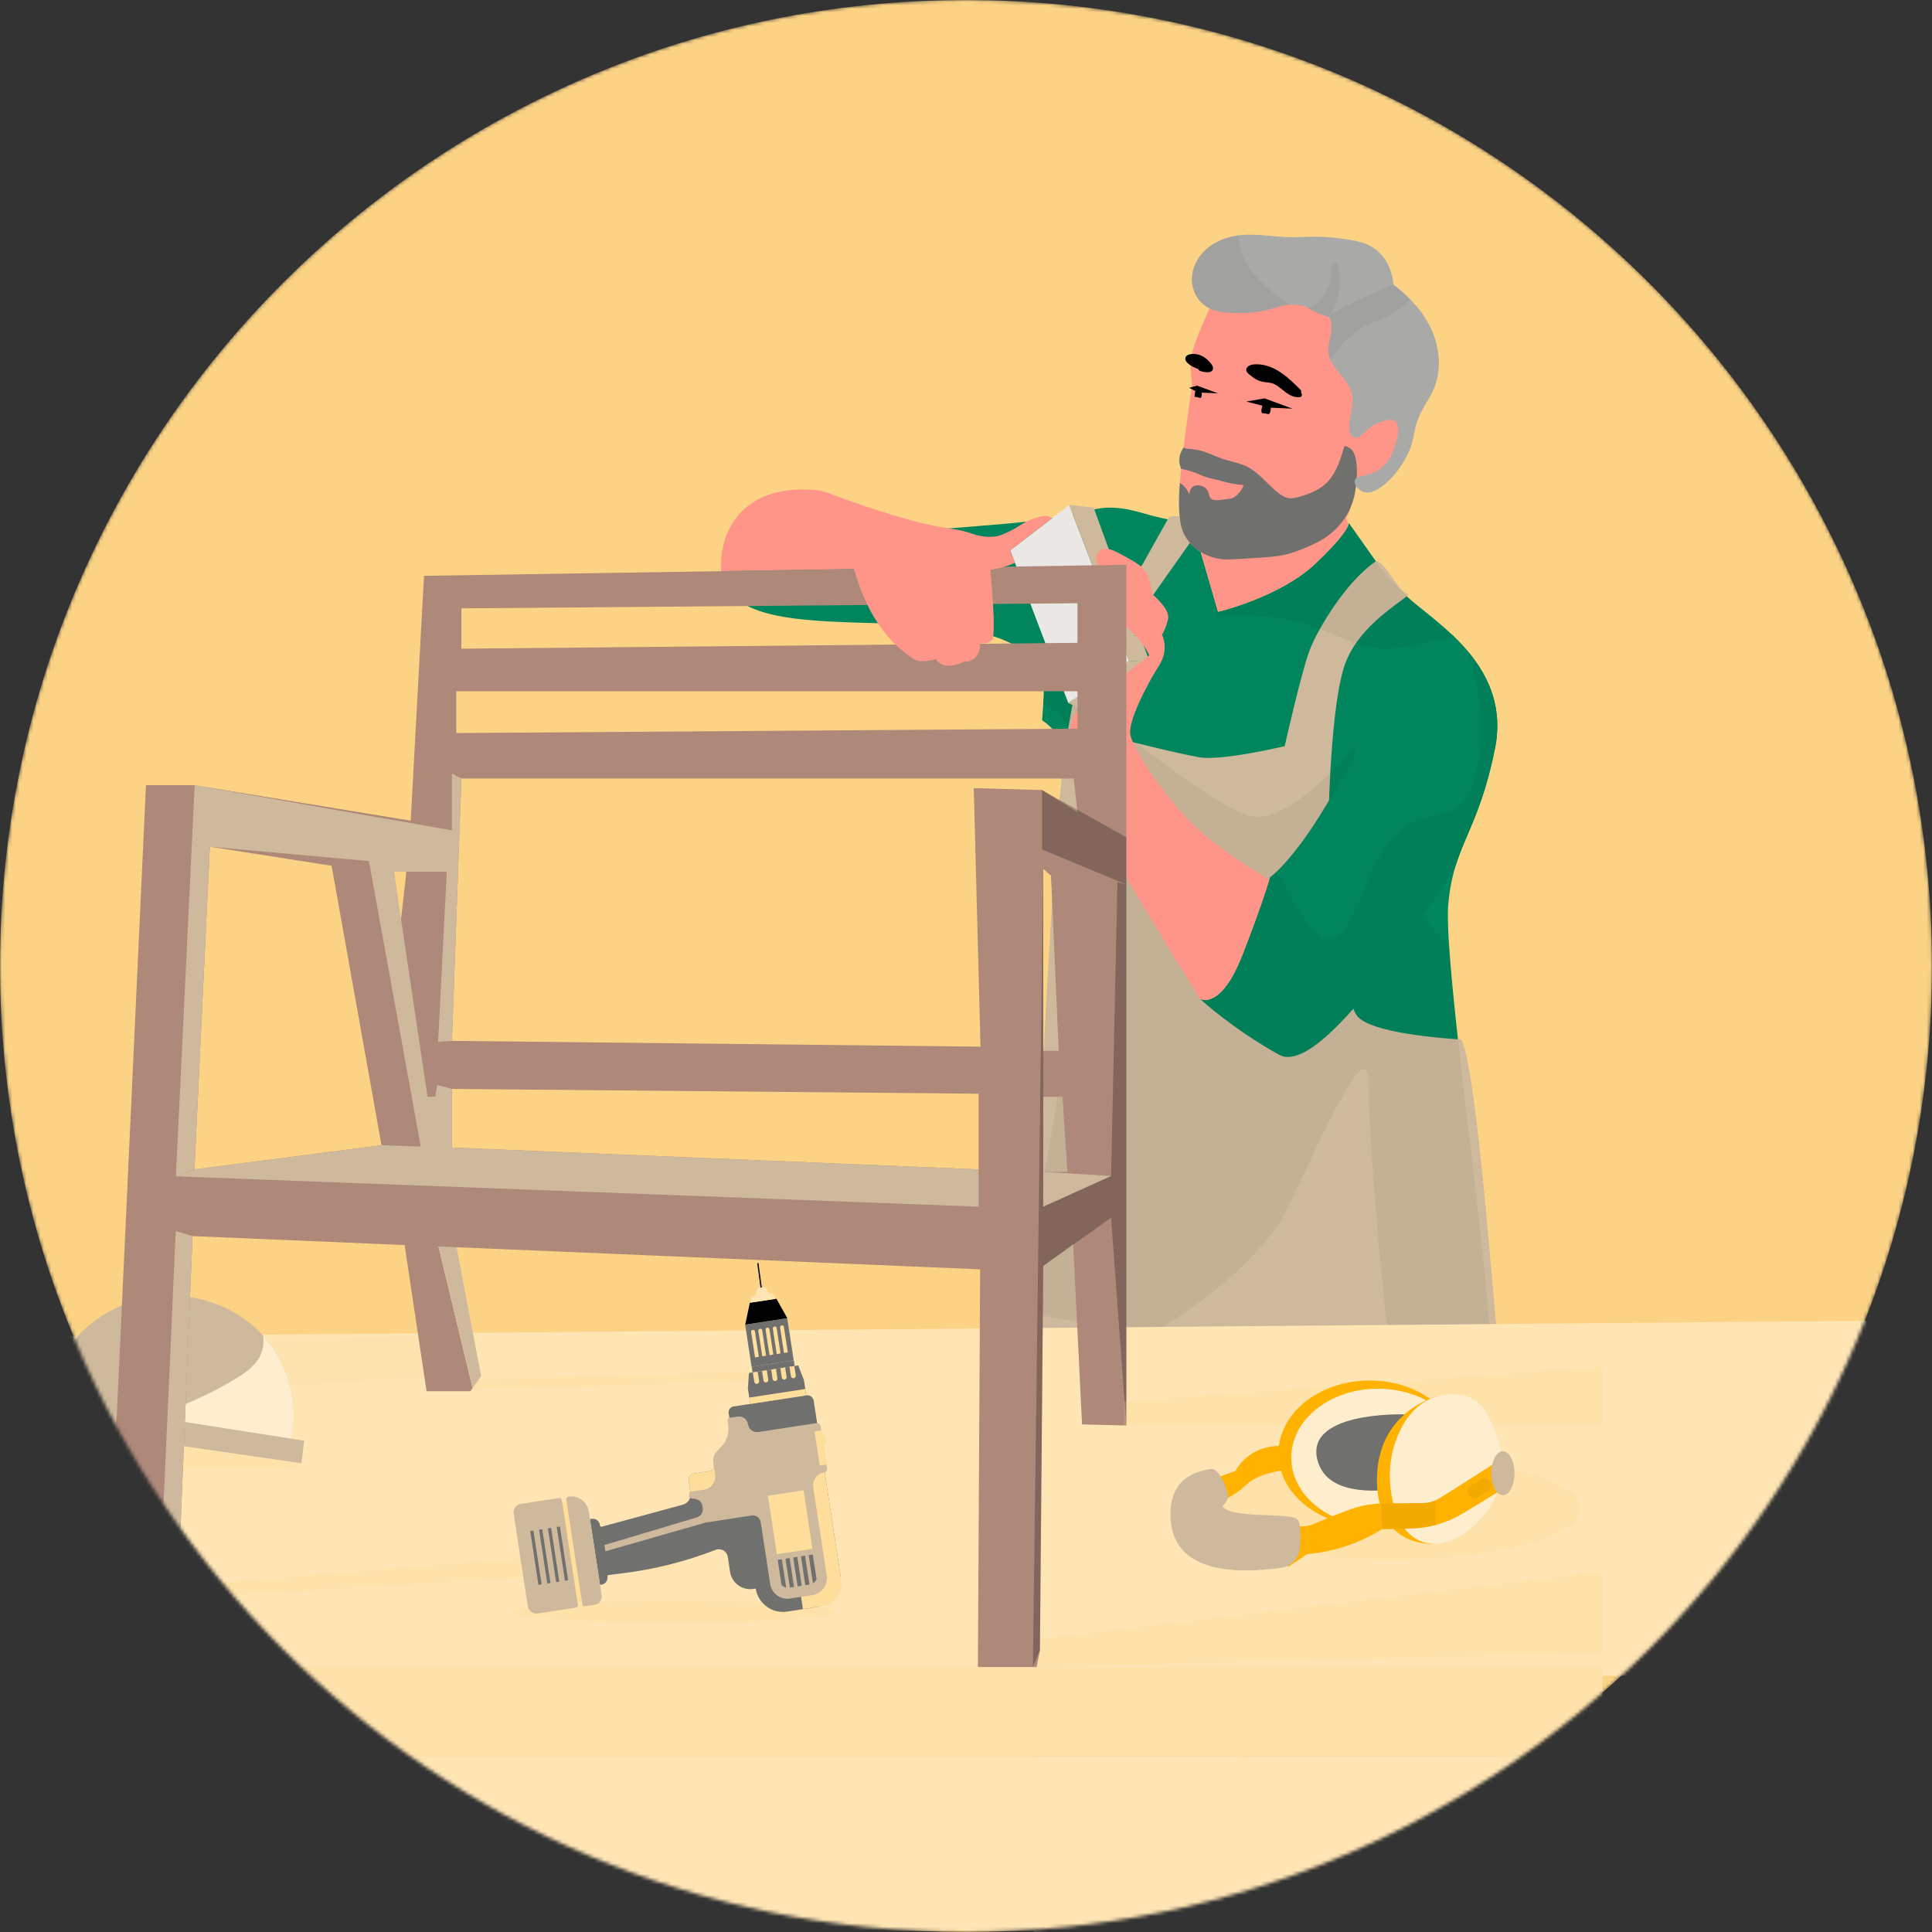 <svg width="548" height="548" viewBox="0 0 548 548" fill="none" xmlns="http://www.w3.org/2000/svg">
<rect x="0" y="0" width="548" height="548" fill="#333333" stroke="none"/>
<mask id="mask0_4612_4779" style="mask-type:luminance" maskUnits="userSpaceOnUse" x="0" y="0" width="548" height="548">
<path d="M274 548C425.326 548 548 425.326 548 274C548 122.674 425.326 0 274 0C122.674 0 0 122.674 0 274C0 425.326 122.674 548 274 548Z" fill="white"/>
</mask>
<g mask="url(#mask0_4612_4779)">
<path d="M274 548C425.327 548 548 425.326 548 274C548 122.674 425.327 0 274 0C122.674 0 0 122.674 0 274C0 425.326 122.674 548 274 548Z" fill="#FCD385"/>
<path d="M424.623 207.872C424.54 209.316 424.347 210.799 424.038 212.343C420.427 230.194 415.708 236.452 412.919 245.449C412.097 248.073 411.436 250.929 411.017 254.386V254.402C410.917 255.135 410.851 255.913 410.779 256.707C410.669 258.013 410.653 259.744 410.708 261.856C410.752 263.62 410.862 265.643 411 267.882C412.83 296.059 421.828 358.688 422.351 376.385C422.396 377.785 422.379 378.898 422.307 379.703C422.197 380.938 420.725 381.881 418.156 382.576C417.489 382.758 416.739 382.923 415.923 383.077C410.994 383.982 403.53 384.274 394.532 384.103C375.435 383.756 349.48 381.341 326.617 378.231C313.237 376.401 300.953 374.334 291.697 372.288C291.862 364.476 291.697 356.631 291.917 348.792C292.336 334.617 293.792 320.46 295.33 306.385C296.885 292.327 298.676 278.279 300.176 264.215C301.439 252.39 301.466 237.868 303.605 227.559C305.342 219.229 303.44 210.65 297.166 205.501C296.664 205.071 296.14 204.68 295.584 204.321C296.014 199.117 296.179 195.103 296.003 192.843C296.003 192.716 295.986 192.606 295.975 192.496V192.479C295.876 192.204 295.655 191.52 295.28 190.732C283.841 166.248 215.065 186.343 205.935 165.884C203.118 159.555 206.558 150.591 211.46 147.063C218.164 142.217 226.659 149.174 244.566 150.365C253.409 150.949 260.636 150.585 275.114 149.406C288.566 148.308 295.28 147.768 304.25 145.866C310.331 144.576 312.007 143.837 315.894 144.008C322.708 144.311 325.972 146.936 336.006 147.967C336.171 147.983 336.309 147.994 336.48 148.011C337.037 148.055 337.577 148.11 338.117 148.149C339.198 148.231 340.129 148.259 340.962 148.286C340.229 149.565 339.71 150.949 339.38 152.465L345.279 172.814L345.488 173.536C345.488 173.536 363.003 169.429 373.109 159.864C377.15 156.049 379.465 153.436 380.772 151.677C381.075 151.275 381.34 150.9 381.549 150.58C381.687 150.37 381.825 150.177 381.924 149.995C382.034 149.814 382.133 149.665 382.189 149.51C382.271 149.356 382.326 149.235 382.371 149.119C382.426 148.992 382.47 148.882 382.481 148.799C382.497 148.744 382.508 148.689 382.525 148.645C382.597 148.408 382.569 148.314 382.569 148.314L391.467 160.906C393.7 163.514 396.241 166.347 398.7 168.817C399.963 170.096 401.793 171.552 403.894 173.233C404.379 173.625 404.88 174.027 405.393 174.44C407.45 176.105 409.693 177.969 411.915 180.075C412.125 180.268 412.334 180.477 412.538 180.687C419.27 187.236 425.433 195.997 424.628 207.877L424.623 207.872Z" fill="#00855D"/>
<path d="M428.401 629.714C427.359 613.076 426.03 532.392 424.371 517.055C422.717 501.723 427.281 402.322 425.688 389.548C424.095 376.774 419.095 303.461 414.475 294.856C410.77 294.618 388.464 293.191 384.836 288.019C380.856 282.352 376.87 250.415 376.716 244.008C376.561 237.608 376.997 203.002 381.154 189.445C384.561 178.326 395.774 171.93 399.529 168.7C395.984 167.156 393.563 160.265 390.493 159.041C381.517 165.05 373.474 179.048 371.423 184.555C369.019 191.022 364.394 211.636 364.394 211.636C364.394 211.636 346.564 215.914 340.125 214.789C333.691 213.67 317.577 209.574 317.577 209.574C317.577 209.574 317.852 194.512 318.977 188.078C320.102 181.644 327.153 168.661 327.153 168.661L340.969 149.079C337.308 149.663 337.225 145.561 331.624 146.587L324.06 160.088C324.06 160.088 311.832 176.479 306.258 191.915C302.057 203.548 299.417 238.848 299.417 238.848C299.417 238.848 294.648 316.726 294.868 325.69C295.089 334.654 294.405 388.881 292.966 408.778C291.858 424.126 293.242 561.247 293.882 577.886C295.629 623.33 297.972 719.374 301.859 721.204C305.746 723.029 315.416 725.355 323.751 725.796C332.093 726.232 346.068 721.408 346.068 721.408C346.068 721.408 348.759 673.929 348.538 664.971C348.318 656.006 349.757 583.581 349.542 574.611C349.321 565.647 349.762 478.507 349.762 478.507C349.762 478.507 361.125 550.414 363.468 567.648C365.811 584.893 375.889 656.613 376.649 661.718C377.41 666.823 379.913 716.733 381.291 720.548C382.664 724.357 407.071 726.965 411.558 726.855C416.04 726.745 426.89 720.713 426.807 717.516C426.73 714.313 429.448 646.336 428.406 629.709L428.401 629.714Z" fill="#CEB99C"/>
<path d="M382.498 148.809C382.178 149.851 380.585 152.778 373.115 159.857C363.009 169.422 345.494 173.529 345.494 173.529L339.385 152.458C339.832 150.43 340.593 148.643 341.773 147.034C350.423 135.191 376.693 139.999 380.513 140.578C380.612 141.895 380.833 143.66 381.39 145.644C381.665 146.642 382.029 147.712 382.498 148.809Z" fill="#FF9588"/>
<g style="mix-blend-mode:multiply" opacity="0.05">
<path d="M422.357 376.378C421.249 378.572 419.843 380.623 418.167 382.569C417.5 382.751 416.75 382.917 415.934 383.071C411.006 383.975 403.541 384.267 394.544 384.096C391.241 361.653 388.104 317.928 388.104 307.156C388.104 292.943 376.35 319.456 365.148 342.688C359.723 353.945 345.091 367.59 326.628 378.219C324.891 377.982 323.171 377.734 321.479 377.497C320.63 377.37 319.786 377.249 318.954 377.122C316.776 376.803 314.637 376.472 312.542 376.136C311.847 376.025 311.153 375.915 310.475 375.805C310.265 375.761 310.072 375.733 309.863 375.706C308.694 375.513 307.558 375.32 306.45 375.121C305.408 374.939 304.383 374.763 303.385 374.581C301.207 374.189 299.112 373.804 297.111 373.401C295.209 373.026 293.406 372.651 291.714 372.276C290.798 372.083 289.911 371.874 289.062 371.681C289.894 366.405 290.837 361.162 291.824 355.914C294.018 344.033 296.444 332.207 298.473 320.283C301.306 303.611 302.514 286.735 303.831 269.899C305.149 252.979 307.233 236.087 307.36 219.112C307.415 211.228 303.418 203.912 296.907 200.219C296.587 200.026 296.267 199.86 295.937 199.689C296.102 196.718 296.146 194.375 296.019 192.831C296.019 192.704 296.003 192.594 295.992 192.484C296.036 192.5 296.074 192.5 296.119 192.511C296.912 192.693 298.048 193.234 299.448 194.066C311.594 201.2 344.198 229.653 355.318 231.583C363.88 233.066 377.028 220.297 385.397 210.903C383.787 214.79 382.734 218.23 382.58 220.816C381.847 232.669 404.026 262.732 411.022 267.87C412.852 296.047 421.85 358.676 422.374 376.373L422.357 376.378Z" fill="black"/>
</g>
<path d="M424.039 212.342C420.428 230.193 415.709 236.451 412.919 245.448C412.919 245.448 376.081 306.522 362.838 299.189C349.596 291.863 340.405 283.35 340.405 283.35C340.405 283.35 346.277 286.669 352.424 270.819C358.571 254.98 360.225 248.833 360.225 248.833C360.225 248.833 360.782 248.458 361.807 247.515C364.012 245.459 368.401 240.795 374.19 231.594C380.711 221.223 399.103 188.702 411.905 180.068C413.569 181.651 415.223 183.371 416.751 185.234C422.346 192.076 426.354 200.875 424.039 212.342Z" fill="#00855D"/>
<g style="mix-blend-mode:multiply" opacity="0.05">
<path d="M416.751 185.234C418.404 191.524 419.706 197.936 420.042 204.43C420.235 208.355 420.042 212.341 419.32 216.228C418.642 219.905 417.528 224.084 415.279 227.149C412.963 230.331 409.198 230.645 405.631 231.483C402.466 232.216 399.594 233.594 397.124 235.717C391.434 240.629 388.728 247.724 385.921 254.467C384.477 257.951 383.06 262.02 380.243 264.655C378.953 265.862 377.26 266.849 375.48 266.154C373.633 265.432 372.15 263.365 370.942 261.893C368.428 258.811 366.526 255.437 364.861 251.843C364.156 250.288 363.196 248.54 361.807 247.509C360.782 248.452 360.225 248.827 360.225 248.827C360.225 248.827 358.571 254.974 352.424 270.813C346.277 286.663 340.405 283.344 340.405 283.344C340.405 283.344 349.596 291.851 362.838 299.183C376.081 306.51 412.919 245.442 412.919 245.442C415.709 236.45 420.428 230.187 424.039 212.336C426.354 200.869 422.346 192.07 416.751 185.228V185.234Z" fill="black"/>
</g>
<path d="M317.421 180.062L309.62 185.906L300.474 192.748L289.508 163.92L286.537 156.108L303.247 143.268L317.421 180.062Z" fill="#EBE7E4"/>
<path d="M323.42 180.372L310.205 143.963L303.319 143.213L303.248 143.269L317.422 180.063L323.42 180.372Z" fill="#CEB99C"/>
<path d="M326.138 187.865L320.25 187.435L303.01 199.414L307.371 201.372L326.248 188.184L326.138 187.865Z" fill="#CEB99C"/>
<path d="M317.423 180.062L300.475 192.748L303.011 199.413L320.251 187.434L317.423 180.062Z" fill="#EBE7E4"/>
<path d="M320.25 187.434L326.138 187.864L323.42 180.371L317.422 180.062L320.25 187.434Z" fill="#CEB99C"/>
<path d="M309.622 166.71V185.907L300.475 192.749L289.51 163.921C289.565 162.576 289.609 161.782 289.609 161.782L300.475 162.311L309.622 166.71Z" fill="#EBE7E4"/>
<path d="M360.021 249.55C359.409 251.59 357.385 258.057 352.429 270.814C347.71 282.96 343.173 283.847 341.298 283.61C341.282 283.61 341.271 283.594 341.271 283.594C340.896 283.483 340.62 283.401 340.493 283.373C340.466 283.356 340.438 283.356 340.422 283.356L340.405 283.34C340.405 283.34 316.699 245.586 313.022 236.65C309.355 227.713 306.18 218.368 306.18 218.368C302.111 210.154 303.501 205.501 304.432 203.505C305.54 201.118 307.194 199.894 311.164 197.093C312.261 196.305 313.551 195.401 315.034 194.315C319.836 190.819 323.596 187.82 325.972 185.874C324.847 183.471 323.568 181.833 322.625 180.78C319.681 177.505 317.085 176.866 316.864 174.435C316.793 173.685 316.947 172.698 317.112 171.91C317.278 171.16 317.443 170.592 317.443 170.592C317.443 170.592 317.234 170.548 316.875 170.454C316.875 170.454 316.866 170.449 316.848 170.438C316.737 170.41 316.6 170.366 316.445 170.327C315.861 170.145 315.072 169.881 314.323 169.495C313.501 169.076 311.726 167.758 311.77 165.829C311.798 164.842 312.31 164.053 312.823 163.513C313.297 163.028 313.766 162.719 313.865 162.664C313.672 162.565 313.363 162.4 313.016 162.151C312.404 161.694 311.671 160.972 311.268 159.902C311.075 159.4 310.712 158.43 311.103 157.405C311.379 156.682 311.908 156.197 312.272 155.977C313.882 154.99 316.407 156.352 318.755 157.642C322.366 159.643 324.379 160.751 325.558 163.166L326.38 166.204L326.881 168.078L327.063 168.756C327.063 168.756 331.38 172.323 331.38 175.03C331.38 175.195 331.353 175.361 331.325 175.515C331.005 177.026 330.52 178.233 330.129 179.027C329.809 179.694 329.572 180.052 329.572 180.052C329.572 180.052 329.848 180.538 330.074 181.359V181.376C330.493 182.914 330.741 185.676 328.739 188.813C325.647 193.642 319.803 204.58 320.635 208.511C321.468 212.425 329.406 224.791 337.748 233.232C341.993 237.504 348.035 241.865 352.931 245.101C355.941 247.086 358.538 248.668 360.026 249.545L360.021 249.55Z" fill="#FF9588"/>
<g style="mix-blend-mode:multiply" opacity="0.25">
<path d="M312.824 163.518C313.298 163.033 313.767 162.725 313.866 162.669C313.673 162.57 313.364 162.405 313.017 162.157C317.681 162.603 322.235 163.96 326.37 166.209L326.871 168.083C322.582 165.531 317.753 163.96 312.824 163.518Z" fill="#FF9588"/>
</g>
<g style="mix-blend-mode:multiply" opacity="0.25">
<path d="M329.568 180.062C329.568 180.062 329.844 180.547 330.07 181.368C328.917 179.593 327.638 177.901 326.084 176.456C324.639 175.138 323.002 174.179 321.227 173.402C319.892 172.817 318.536 172.194 317.119 171.919C317.285 171.169 317.45 170.601 317.45 170.601C317.45 170.601 317.241 170.557 316.882 170.463C318.619 170.711 320.256 171.461 321.85 172.172C323.696 172.977 325.406 173.975 326.9 175.353C328.123 176.462 329.176 177.713 330.119 179.047C329.799 179.714 329.562 180.073 329.562 180.073L329.568 180.062Z" fill="#FF9588"/>
</g>
<g style="mix-blend-mode:multiply" opacity="0.25">
<path d="M360.021 249.548C359.409 251.588 357.385 258.055 352.429 270.812C347.71 282.958 343.173 283.845 341.298 283.608C341.282 283.608 341.271 283.592 341.271 283.592C340.896 283.481 340.62 283.399 340.493 283.371C340.466 283.354 340.438 283.354 340.422 283.354L340.405 283.338C340.405 283.338 316.699 245.584 313.022 236.648C309.355 227.711 306.18 218.366 306.18 218.366C302.111 210.152 303.501 205.499 304.432 203.503C305.54 201.116 307.194 199.892 311.164 197.091C309.653 200.476 307.624 205.615 307.029 210.665C306.042 219.033 326.738 240.463 338.189 248.473C344.325 252.762 349.474 249.267 352.931 245.099C355.941 247.084 358.538 248.666 360.026 249.543L360.021 249.548Z" fill="#FF9588"/>
</g>
<path d="M401.082 114.903C400.349 116.055 394.461 132.462 391.842 134.144C389.207 135.831 384.295 136.057 384.295 136.057L383.562 141.344C383.479 141.857 383.407 142.435 383.313 143.053C382.977 145.473 381.511 147.75 379.471 149.735C375.595 153.506 369.68 156.257 365.424 157.095C361.173 157.933 353.703 158.434 349.05 158.666C344.176 158.931 339.385 156.819 336.623 152.8C336.436 152.519 336.248 152.227 336.072 151.934C334.219 148.775 334.208 142.617 334.655 136.944C334.754 135.588 334.898 134.254 335.03 132.997C335.267 130.863 335.51 128.95 335.675 127.478C335.708 127.28 335.73 127.087 335.752 126.9L335.791 126.547C336.353 121.21 337.957 110.608 338.068 109.511C338.178 108.486 337.665 106.203 337.726 102.896C337.726 102.675 337.726 102.46 337.742 102.24C337.88 98.579 343.09 87.465 343.09 87.465L349.143 77.657C349.143 77.657 370.942 80.86 380.143 82.177H380.154C382.36 82.492 383.843 82.701 384.124 82.734C385.585 82.889 392.245 95.232 392.245 95.232C392.245 95.232 401.815 113.74 401.077 114.892L401.082 114.903Z" fill="#FF9588"/>
<g style="mix-blend-mode:multiply" opacity="0.25">
<path d="M338.784 118.868C340.118 117.49 342.015 116.834 343.04 115.152C344.193 113.294 344.264 110.896 343.509 108.895C342.45 106.122 340.267 104.242 337.731 102.908C337.671 106.221 338.183 108.498 338.073 109.523C337.957 110.615 336.353 121.222 335.796 126.559L335.758 126.912C335.736 127.099 335.719 127.292 335.686 127.491C336.651 127.661 338.046 127.628 338.52 126.89C339.038 126.096 337.786 125.269 337.527 124.519C337.169 123.51 337.362 122.165 337.582 121.15C337.77 120.268 338.161 119.519 338.79 118.874L338.784 118.868Z" fill="#FF9588"/>
</g>
<path d="M382.564 126.927C382.393 126.855 381.434 126.193 381.252 126.789C380.26 130.141 379.19 133.675 376.858 136.365C375.601 137.804 373.992 138.835 372.26 139.596C370.557 140.346 368.671 141.024 366.825 141.294C364.757 141.608 363.169 140.362 361.692 139.089C360.38 137.942 359.189 136.657 357.91 135.455C356.68 134.303 355.357 133.223 353.858 132.434C352.06 131.497 350.065 131.078 348.141 130.565C345.991 129.998 344.056 129.005 341.977 128.255C340.108 127.583 338.168 127.362 336.199 127.213C336.095 127.065 335.94 126.943 335.753 126.905C335.411 127.346 334.843 128.217 334.612 129.446C334.292 131.139 334.805 132.484 335.031 133.002C335.621 133.107 336.21 133.234 336.795 133.394C338.824 133.939 340.036 134.524 341.161 134.987C342.81 135.659 343.35 135.654 344.982 136.04C345.969 136.271 346.542 136.448 347.088 136.602C348.185 136.911 349.938 137.302 352.788 137.633C352.413 138.499 351.427 140.445 349.536 141.294C349.249 141.421 348.857 141.448 348.091 141.553C345.66 141.884 344.441 142.049 343.703 141.575C342.534 140.825 343.24 139.502 341.955 138.444C341.034 137.683 339.347 137.269 338.272 138.124C337.385 138.824 337.352 140.042 337.352 140.29C337.148 139.739 336.762 138.912 336.028 138.107C335.549 137.578 335.058 137.209 334.661 136.955C334.215 142.628 334.226 148.786 336.078 151.945C336.254 152.237 336.442 152.529 336.629 152.811C339.391 156.83 344.177 158.941 349.056 158.677C356.443 158.274 362.238 158.043 365.43 157.105C367.657 156.449 370.651 155.391 374.03 153.621C379.306 150.859 383.143 145.881 384.284 140.037C384.284 140.015 384.295 139.993 384.295 139.971C385.062 135.985 385.591 128.217 382.559 126.943L382.564 126.927Z" fill="#70706E"/>
<path d="M369.139 111.541C369.095 111.47 369.034 111.414 368.985 111.343C369.139 111.128 369.161 110.852 368.918 110.604C365.462 107.109 361.415 103.2 356.134 103.327C355.252 103.349 354.072 103.542 353.609 104.413C353.079 105.405 354.309 106.183 354.965 106.706C355.841 107.412 356.795 107.991 357.903 108.233C359.188 108.52 360.494 108.404 361.68 109.066C364.039 110.389 365.704 112.953 368.725 112.638C369.282 112.578 369.393 111.938 369.144 111.541H369.139Z" fill="black"/>
<path d="M344.022 104.086C343.834 103.452 343.289 102.857 342.836 102.388C342.324 101.859 341.761 101.412 341.116 101.059C339.893 100.392 338.2 100.1 336.888 100.712C336.066 101.098 336.022 102.046 336.574 102.686C337.031 103.22 337.676 103.639 338.283 103.981C338.812 104.279 339.369 104.505 339.942 104.698C339.975 104.902 340.091 105.089 340.339 105.183C341.133 105.481 341.96 105.619 342.803 105.58C343.63 105.547 344.281 104.957 344.016 104.08L344.022 104.086Z" fill="black"/>
<path d="M408.138 102.879C408.111 98.441 406.705 94.14 404.367 90.386C403.138 88.412 401.666 86.593 400.034 84.95C398.568 83.428 396.963 82.045 395.282 80.777C395.282 80.766 395.271 80.733 395.276 80.721C395.078 78.858 394.637 77.039 393.837 75.313C392.332 72.099 389.73 69.828 386.329 68.802C384.382 68.218 382.365 67.937 380.358 67.672C378.219 67.38 376.063 67.192 373.902 67.143C371.735 67.093 369.58 67.237 367.402 67.281C365.213 67.325 363.047 67.154 360.869 66.95C357.666 66.652 354.402 66.354 351.221 66.757C350.444 66.867 349.667 67.016 348.906 67.209C345.482 68.08 342.29 69.899 340.223 72.81C338.271 75.556 337.494 79.023 338.563 82.265C339.649 85.59 342.323 87.673 345.681 88.352C347.886 88.787 350.218 88.815 352.451 88.776C354.805 88.737 357.148 88.517 359.419 87.938C361.553 87.381 363.637 86.549 365.847 86.416C365.941 86.416 366.04 86.411 366.151 86.405C367.601 86.367 369.023 86.609 370.434 86.979C370.6 87.089 370.765 87.205 370.947 87.304C371.995 87.999 373.136 88.544 374.305 89.024C375.093 89.338 375.892 89.625 376.681 89.928C376.813 89.983 376.945 90.022 377.078 90.066C377.441 90.871 377.651 91.764 377.684 92.613C377.761 95.392 376.245 98.005 376.945 100.795C377.067 101.313 377.249 101.809 377.458 102.267C379.002 105.624 382.464 107.928 383.418 111.578C384.162 114.384 382.905 117.235 382.762 120.041C382.701 121.116 382.673 122.72 383.396 123.602C384.156 124.528 385.336 124.093 386.119 123.437C387.183 122.527 388.082 121.54 389.289 120.807C390.458 120.085 391.759 119.539 393.099 119.225C394.444 118.9 395.872 118.944 396.384 120.443C396.803 121.673 396.566 123.123 396.247 124.363C395.138 128.641 394.019 131.061 391.522 132.936C388.115 135.494 384.664 134.579 384.267 136.277C383.997 137.429 385.292 139.121 386.825 139.585C390.458 140.676 396.065 135.042 398.904 129.606C401.925 123.817 400.238 121.992 403.667 115.834C404.847 113.717 406.203 111.705 407.03 109.428C407.796 107.339 408.155 105.106 408.138 102.879Z" fill="#A9A9A8"/>
<g style="mix-blend-mode:multiply" opacity="0.05">
<path d="M363.052 84.384C361.812 83.474 360.582 82.526 359.419 81.517C357.016 79.449 354.794 77.057 353.289 74.251C352.043 71.924 351.26 69.366 351.221 66.758C350.444 66.869 349.667 67.017 348.906 67.21C345.482 68.081 342.29 69.901 340.223 72.812C338.271 75.557 337.494 79.025 338.563 82.267C339.649 85.591 342.323 87.675 345.681 88.353C347.886 88.789 350.218 88.816 352.451 88.778C354.805 88.739 357.148 88.518 359.419 87.94C361.553 87.383 363.637 86.55 365.847 86.418C365.941 86.418 366.04 86.412 366.151 86.407C365.048 85.839 364.045 85.122 363.058 84.389L363.052 84.384ZM395.287 80.772C395.287 80.772 395.276 80.728 395.282 80.717C392.911 81.588 390.601 82.63 388.302 83.711C384.697 85.409 380.942 87.074 377.464 89.13C380.093 84.913 380.804 79.554 379.145 74.791C378.913 74.124 377.921 74.361 377.855 74.995C377.519 78.209 377.193 81.699 375.214 84.4C374.095 85.933 372.612 86.969 370.936 87.294C371.984 87.989 373.125 88.535 374.293 89.015C375.082 89.329 375.881 89.615 376.67 89.919C376.802 89.974 376.934 90.013 377.067 90.057C377.43 90.862 377.64 91.755 377.673 92.604C377.75 95.382 376.234 97.995 376.934 100.785C377.056 101.303 377.237 101.799 377.447 102.257C377.965 101.331 378.539 100.449 379.162 99.583C380.931 97.174 383.114 95.085 385.623 93.464C388.523 91.567 391.952 90.784 394.912 88.993C396.737 87.884 398.32 86.457 399.902 85.051C399.946 85.012 399.99 84.979 400.034 84.94C398.568 83.419 396.963 82.035 395.282 80.767L395.287 80.772Z" fill="black"/>
</g>
<path d="M353.526 113.895L358.665 112.991L366.614 115.913L360.467 115.632C360.407 116.972 360.126 117.352 359.861 117.44C359.684 117.495 359.585 117.396 358.951 117.297C358.284 117.192 358.152 117.258 358.003 117.154C357.771 116.988 357.634 116.503 358.064 115.07C356.553 114.684 355.042 114.292 353.526 113.906V113.895Z" fill="black"/>
<path d="M337.324 109.997L339.529 109.385L345.483 111.574L340.88 111.364C340.918 112.495 340.725 112.809 340.532 112.881C340.378 112.936 340.284 112.82 339.766 112.699C339.149 112.555 339.022 112.66 338.89 112.517C338.89 112.517 338.713 112.324 339.072 110.94L337.318 110.003L337.324 109.997Z" fill="black"/>
<path d="M534.036 374.597V475.327H-17.641V380.722L-15.193 379.344L534.036 374.597Z" fill="#FFE5B4"/>
<path d="M454.505 472.829H-17.64V498.134H454.505V472.829Z" fill="#FFE5B4"/>
<g style="mix-blend-mode:multiply" opacity="0.2">
<path d="M454.505 472.829H-17.64V498.134H454.505V472.829Z" fill="#FFD481"/>
</g>
<path d="M454.505 498.134H-17.64V546.804H454.505V498.134Z" fill="#FFE5B4"/>
<g style="mix-blend-mode:multiply" opacity="0.05">
<path d="M454.505 498.134H-17.64V546.804H454.505V498.134Z" fill="black"/>
</g>
<path d="M454.505 498.134H-17.64V547.647H454.505V498.134Z" fill="#FFE5B4"/>
<g style="mix-blend-mode:multiply" opacity="0.2">
<path d="M16.921 415.031C16.921 415.031 -3.566 429.034 -17.641 438.892V399.473C5.47 393.795 39.116 385.828 39.116 385.828C39.116 385.828 84.169 410.88 85.503 415.031C86.837 419.182 16.921 415.031 16.921 415.031Z" fill="#FFD481"/>
</g>
<path d="M11.005 407.676L-17.64 421.999V402.278L-16.863 401.639L-15.143 400.211L-13.825 400.834L-0.302 407.146L4.594 409.44L11.005 407.676Z" fill="#FFE5B4"/>
<path d="M16.921 399.041C11.176 401.748 5.426 404.439 -0.302 407.145C-3.136 408.463 -5.964 409.797 -8.798 411.131C-11.742 412.521 -14.68 413.91 -17.64 415.283V395.033C-11.697 395.711 -5.743 396.406 0.194 397.101C5.774 397.751 11.342 398.391 16.921 399.041Z" fill="#FFDD9A"/>
<path d="M16.921 399.041C11.176 401.748 5.426 404.439 -0.302 407.145C-3.136 408.463 -5.964 409.797 -8.798 411.131C-11.742 412.521 -14.68 413.91 -17.64 415.283V395.033C-11.697 395.711 -5.743 396.406 0.194 397.101C0.696 397.156 1.209 397.211 1.705 397.283C6.782 397.867 11.838 398.446 16.916 399.047L16.921 399.041Z" fill="#FFE5B4"/>
<g style="mix-blend-mode:multiply" opacity="0.2">
<path d="M135.844 378.164L133.682 389.934L1.71 397.278L-17.64 398.347V385.022L135.844 378.164Z" fill="#FFDD9A"/>
</g>
<path d="M82.685 407.913L82.217 410.305L37.544 403.58L11.015 399.588L15.189 389.642C23.056 370.892 44.882 362.264 63.356 370.749C63.494 370.815 63.632 370.876 63.764 370.942C63.858 370.986 63.952 371.025 64.046 371.069C68.153 372.982 71.72 375.656 74.62 378.853C81.577 386.533 84.775 397.262 82.685 407.913Z" fill="#CEB99C"/>
<path d="M37.535 403.568L41.847 404.219L41.885 404.208L62.289 407.284L62.311 407.301L65.928 407.841L82.125 410.283L82.224 410.3L82.66 408.078L82.699 407.913C84.777 397.25 81.585 386.516 74.622 378.848C74.876 380.513 74.749 382.227 74.098 383.87C73.31 385.86 71.865 387.454 70.184 388.81C69.18 389.615 68.089 390.32 67.025 390.965C62.069 393.976 56.798 396.567 51.395 398.761C48.733 399.858 46.048 400.861 43.341 401.771C43.247 401.793 43.159 401.832 43.065 401.854H43.048C41.218 402.488 39.388 403.05 37.53 403.568H37.535Z" fill="#FFEECD"/>
<path d="M86.269 408.646L-0.738 394.979C-4.107 394.449 -7.282 396.693 -7.916 400.04L-7.938 400.166C-8.589 403.629 -6.284 406.953 -2.811 407.548L4.152 408.745C6.864 409.213 9.654 408.91 12.201 407.868L18.381 405.343L85.503 415.03L86.269 408.64V408.646Z" fill="#CEB99C"/>
<g style="mix-blend-mode:multiply" opacity="0.2">
<path d="M454.505 445.803V468.787L292.972 472.828L294.995 464.873L454.505 445.803Z" fill="#FFD481"/>
</g>
<g style="mix-blend-mode:multiply" opacity="0.2">
<path d="M50.511 449.884L179.049 439.47L192.17 444.68L45.169 453.655L50.511 449.884Z" fill="#FFD481"/>
</g>
<g style="mix-blend-mode:multiply" opacity="0.2">
<path d="M124.408 394.598L227.607 391.213L222.53 388.671L128.973 391.637L124.408 394.598Z" fill="#FFD481"/>
</g>
<path d="M114.761 353.135L120.991 394.599H133.423L134.057 393.712L123.317 349.111L114.761 353.135Z" fill="#FFDD9A"/>
<path d="M114.761 353.135L120.991 394.599H133.423L134.057 393.712L123.317 349.111L114.761 353.135Z" fill="#AE8879"/>
<path d="M128.191 346.801L123.317 349.111L134.057 393.712L136.455 390.333L128.191 346.801Z" fill="#FFDD9A"/>
<path d="M128.191 346.801L123.317 349.111L134.057 393.712L136.455 390.333L128.191 346.801Z" fill="#CEB99C"/>
<path d="M55.159 331.695L59.525 240.167L94.059 245.575L108.206 324.831L55.159 331.695ZM113.614 262.009L111.74 247.24H115.273L113.608 262.009H113.614ZM277.573 331.695L128.196 325.492V308.865L277.573 310.227V331.695ZM295.909 332.406V311.092H301.367L302.779 332.406H295.909ZM295.909 298.059V246.451L298.109 248.387L300.309 298.059H295.904H295.909ZM295.562 224.09L276.206 223.545L278.113 296.874L128.191 295.237L130.875 220.821H304.554L305.612 230.364L295.557 224.096L295.562 224.09ZM305.618 206.675L129.426 207.926V196.067H305.618V206.675ZM305.618 182.334L130.881 183.999V172.56L305.618 171.104V182.34V182.334ZM120.268 163.325L116.497 232.779L55.225 222.718H41.404L30.719 453.66H45.175L50.517 449.89L54.608 350.61L278.008 360.043L277.374 472.846H294.03L294.967 468.121L295.915 359.095L304.394 352.815L304.411 353.058L306.914 404.026L319.483 404.34V160.194L120.268 163.331V163.325Z" fill="#AE8879"/>
<path d="M54.602 350.604L50.511 449.884L45.169 453.655L49.849 349.198L54.602 350.604Z" fill="#CEB99C"/>
<path d="M55.159 331.694L49.888 333.657L55.219 222.711L128.19 235.524V219.437L130.875 220.82L128.19 295.236L124.271 295.489L126.724 247.239H111.739L121.272 311.091H123.449L123.995 307.756L128.19 308.864V325.497L119.408 325.563L104.644 244.245L59.525 240.166L55.159 331.694Z" fill="#CEB99C"/>
<path d="M128.192 325.497L277.569 331.7V342.268L49.884 333.662C51.643 333.012 53.396 332.356 55.155 331.705C72.835 329.417 90.521 327.129 108.201 324.841C114.867 325.062 121.527 325.282 128.192 325.508V325.497Z" fill="#CEB99C"/>
<g style="mix-blend-mode:multiply" opacity="0.25">
<path d="M319.479 250.9V404.329L315.151 345.394L304.406 353.046L295.91 359.083L294.962 468.11L292.972 472.835L295.91 244.56V342.257L315.151 333.552L316.959 250.233L319.479 250.9Z" fill="black"/>
</g>
<path d="M295.91 332.406L315.151 333.552L295.91 342.258V332.406Z" fill="#CEB99C"/>
<g style="mix-blend-mode:multiply" opacity="0.25">
<path d="M295.562 224.091V240.922L319.477 250.901V237.493L295.562 224.091Z" fill="black"/>
</g>
<g style="mix-blend-mode:multiply" opacity="0.2">
<path d="M454.505 387.674V403.926L318.817 404.329V397.559L454.505 387.674Z" fill="#FFD481"/>
</g>
<g style="mix-blend-mode:multiply" opacity="0.2">
<path d="M394.423 442.327C424.253 442.327 448.435 435.86 448.435 427.883C448.435 419.905 424.253 413.438 394.423 413.438C364.593 413.438 340.411 419.905 340.411 427.883C340.411 435.86 364.593 442.327 394.423 442.327Z" fill="#FFD481"/>
</g>
<path d="M345.824 418.918L350.45 417.208C350.45 417.208 354.651 408.283 366.961 410.438L366.449 416.679C366.449 416.679 357.319 417.418 353.52 421.112C349.722 424.806 345.416 426.14 345.416 426.14L345.824 418.923V418.918Z" fill="#FFB200"/>
<path d="M388.501 432.987C402.793 432.987 414.379 423.716 414.379 412.279C414.379 400.843 402.793 391.572 388.501 391.572C374.208 391.572 362.622 400.843 362.622 412.279C362.622 423.716 374.208 432.987 388.501 432.987Z" fill="#FFB200"/>
<path d="M390.834 432.987C404.408 432.987 415.411 424.235 415.411 413.438C415.411 402.641 404.408 393.889 390.834 393.889C377.26 393.889 366.257 402.641 366.257 413.438C366.257 424.235 377.26 432.987 390.834 432.987Z" fill="#FFEECD"/>
<path d="M398.365 401.177C398.365 401.177 368.716 400.19 373.992 415.108C379.268 430.027 412.225 418.681 412.225 418.681L398.371 401.177H398.365Z" fill="#70706E"/>
<path d="M407.737 396.028C407.737 396.028 390.558 400.08 390.558 419.773C390.558 439.465 406.971 437.878 406.971 437.878L414.882 408.961L407.737 396.028Z" fill="#FFB200"/>
<path d="M420.979 399.792C419.766 397.901 417.88 396.551 415.697 396.022C413.465 395.481 410.68 395.228 407.742 396.033C398.463 398.569 394.483 409.771 394.229 417.462C394.047 422.909 395.47 434.619 403.497 437.348C411.05 439.917 419.595 432.871 423.19 426.514C427.556 418.791 426.608 408.547 420.984 399.803L420.979 399.792Z" fill="#FFEECD"/>
<path d="M428.533 421.03C423.72 423.764 418.907 427.011 414.094 429.746C411.911 430.986 409.59 431.935 407.181 432.574C404.959 433.169 402.66 433.5 400.339 433.561C397.593 433.633 394.848 433.693 392.097 433.765C392.064 433.765 392.031 433.765 391.998 433.765C389.522 435.298 386.22 437.029 382.14 438.418C377.752 439.912 373.816 440.546 370.772 440.811L365.37 444.444C364.813 440.028 364.256 435.612 363.699 431.196C365.243 432.133 367.696 433.258 370.513 432.866C371.66 432.706 372.437 432.359 373.341 431.968C373.341 431.968 378.171 429.862 382.989 428.108C384.963 427.392 387.89 426.592 391.805 426.455C391.992 426.449 392.185 426.444 392.378 426.438C396.094 426.405 399.804 426.366 403.52 426.333C404.783 426.322 406.023 426.058 407.17 425.556C407.589 425.374 407.997 425.164 408.388 424.916C411.773 422.816 415.186 420.666 418.62 418.461C421.625 416.531 424.586 414.601 427.496 412.672L428.527 421.035L428.533 421.03Z" fill="#FFB200"/>
<g style="mix-blend-mode:multiply" opacity="0.05">
<path d="M407.174 425.55V432.573C404.952 433.169 402.653 433.5 400.332 433.56C397.587 433.632 394.841 433.693 392.09 433.764L391.804 426.448C391.991 426.443 392.184 426.437 392.377 426.432C396.093 426.399 399.803 426.36 403.519 426.327C404.781 426.316 406.022 426.051 407.168 425.55H407.174Z" fill="black"/>
</g>
<g style="mix-blend-mode:multiply" opacity="0.05">
<path d="M416.343 423.378L416.365 423.483C416.651 424.784 418.145 425.396 419.259 424.668L422.142 422.788C422.809 422.353 423.135 421.543 422.953 420.765C422.661 419.503 421.216 418.902 420.108 419.574L417.203 421.355C416.514 421.78 416.166 422.59 416.337 423.384L416.343 423.378Z" fill="black"/>
</g>
<path d="M426.283 424.115C428.095 424.115 429.563 421.321 429.563 417.874C429.563 414.427 428.095 411.633 426.283 411.633C424.471 411.633 423.003 414.427 423.003 417.874C423.003 421.321 424.471 424.115 426.283 424.115Z" fill="#CEB99C"/>
<path d="M368.672 439.272C368.38 442.079 366.207 444.322 363.412 444.703C335.874 448.446 331.447 437.271 332.059 428.23C332.076 427.987 332.098 427.745 332.126 427.507C332.379 425.131 333.068 423.296 334.006 421.868C334.849 420.578 335.897 419.624 337.005 418.913C339.226 417.479 341.68 417.011 343.207 416.702C345.506 416.244 347.303 420.666 348.141 423.224C348.483 424.277 348.251 425.44 347.524 426.273L346.73 427.193C348.659 430.793 365.507 428.996 367.823 430.848C369.129 431.896 369.019 435.937 368.677 439.261L368.672 439.272Z" fill="#CEB99C"/>
<path d="M344.127 426.846C343.327 428.423 341.784 430.066 338.911 430.7C335.57 431.433 333.387 429.41 332.125 427.513C332.378 425.137 333.068 423.301 334.005 421.873C334.848 420.583 335.896 419.63 337.004 418.918C340.212 420.611 344.772 423.053 344.899 423.345C344.998 423.577 344.976 425.176 344.127 426.846Z" fill="#CEB99C"/>
<path d="M347.517 426.283L346.723 427.204C346.723 427.204 345.648 427.11 344.127 426.851C341.381 426.377 337.191 425.357 335.267 423.35C334.771 422.832 334.357 422.341 334.005 421.878C334.848 420.588 335.896 419.634 337.004 418.923C339.225 417.489 341.679 417.021 343.206 416.712C345.505 416.255 347.302 420.676 348.14 423.234C348.482 424.287 348.25 425.45 347.523 426.283H347.517Z" fill="#CEB99C"/>
<path d="M287.877 159.638C284.867 161.055 280.881 161.622 280.881 161.622C280.881 161.622 282.827 180.372 281.273 181.651C280.247 182.484 279.134 182.556 278.494 182.511C278.163 182.484 277.954 182.429 277.954 182.429C278.037 183.151 277.97 183.846 277.772 184.496C277.496 185.577 276.857 186.497 275.953 187.065C274.938 187.705 273.869 187.705 273.373 187.677C273.373 187.677 273.317 187.705 273.218 187.76C272.998 187.87 272.54 188.08 271.939 188.289C270.136 188.929 267.038 189.513 265.445 186.927C265.445 186.927 265.346 186.955 265.169 187.01C264.877 187.093 264.381 187.22 263.78 187.33C262.379 187.578 260.422 187.732 259.198 186.927C256.811 185.345 249.832 180.847 244.848 168.955C243.585 165.945 242.764 163.32 242.24 161.402C229.665 161.595 217.101 161.804 204.525 161.997C204.387 159.527 204.316 152.112 209.437 146.12C216.533 137.817 228.011 138.738 231.214 138.997C234.516 139.261 233.921 139.747 245.736 143.699C268.262 151.236 268.764 148.904 275.997 151.473C276.873 151.776 279.316 152.542 282.342 152.168C283.285 152.041 284.228 151.682 285.755 150.988C289.405 149.295 290.061 148.209 292.734 147.283C293.181 147.118 293.832 146.88 294.537 146.688C294.565 146.688 294.592 146.688 294.62 146.671C295.8 146.351 297.09 146.158 297.74 146.588C297.823 146.643 297.906 146.715 297.961 146.781C298.044 146.891 298.115 147.029 298.154 147.184L286.538 156.109L287.872 159.632L287.877 159.638Z" fill="#FF9588"/>
<g style="mix-blend-mode:multiply" opacity="0.25">
<path d="M286.542 156.113L287.877 159.636C284.866 161.052 280.88 161.62 280.88 161.62C280.88 161.62 281.465 159.288 279.701 157.623C278.477 156.46 276.801 155.484 275.924 154.999C277.755 155.859 283.251 158.136 286.25 155.958C288.538 154.293 290.898 150.17 292.734 147.281C293.274 147.016 293.886 146.823 294.536 146.685C294.564 146.685 294.591 146.685 294.619 146.669C295.672 146.476 296.797 146.448 297.739 146.586C297.822 146.641 297.905 146.713 297.96 146.779C298.043 146.889 298.114 147.027 298.153 147.182L286.537 156.107L286.542 156.113Z" fill="#FF9588"/>
</g>
<g style="mix-blend-mode:multiply" opacity="0.25">
<path d="M265.163 187.004C264.871 187.087 264.375 187.214 263.774 187.324C263.272 186.464 262.759 185.615 262.247 184.772C259.374 180.096 256.248 175.581 253.227 171.016C252.742 170.267 253.823 169.407 254.308 170.14C257.401 174.804 260.598 179.413 263.509 184.187C264.077 185.119 264.634 186.045 265.163 187.004Z" fill="#FF9588"/>
</g>
<g style="mix-blend-mode:multiply" opacity="0.25">
<path d="M273.213 187.754C272.992 187.864 272.534 188.073 271.933 188.283C268.019 180.901 263.884 173.64 259.524 166.517C259.066 165.767 260.135 164.891 260.604 165.641C265.031 172.874 269.254 180.256 273.207 187.754H273.213Z" fill="#FF9588"/>
</g>
<g style="mix-blend-mode:multiply" opacity="0.25">
<path d="M277.947 182.421C278.03 183.143 277.964 183.838 277.765 184.488C276.712 181.963 275.918 179.378 275.169 176.759C274.375 173.98 273.195 171.389 271.96 168.793C270.709 166.168 269.38 163.588 267.991 161.047C267.561 160.253 268.84 159.701 269.253 160.479C270.653 163.031 271.971 165.617 273.239 168.236C274.435 170.761 275.599 173.286 276.376 175.982C277.027 178.187 277.666 180.37 278.488 182.504C278.157 182.476 277.947 182.421 277.947 182.421Z" fill="#FF9588"/>
</g>
<path d="M182.042 440.699C182.042 440.881 180.433 441.035 178.448 441.035C176.463 441.035 174.853 440.886 174.853 440.699C174.853 440.511 176.463 440.362 178.448 440.362C180.433 440.362 182.042 440.511 182.042 440.699Z" fill="black"/>
<path d="M225.998 432.668C225.998 432.85 224.388 433.004 222.403 433.004C220.419 433.004 218.809 432.855 218.809 432.668C218.809 432.48 220.419 432.332 222.403 432.332C224.388 432.332 225.998 432.48 225.998 432.668Z" fill="black"/>
<path d="M230.15 423.742C230.15 424.017 229.141 424.238 227.901 424.238C226.661 424.238 225.652 424.017 225.652 423.742C225.652 423.466 226.661 423.246 227.901 423.246C229.141 423.246 230.15 423.466 230.15 423.742Z" fill="#70706E"/>
<g style="mix-blend-mode:multiply" opacity="0.2">
<path d="M237.422 457.184C237.422 458.865 216.881 460.233 191.548 460.233C166.215 460.233 145.668 458.871 145.668 457.184C145.668 455.497 166.21 454.141 191.548 454.141C216.886 454.141 237.422 455.502 237.422 457.184Z" fill="#FFD481"/>
</g>
<path d="M161.084 425.829L158.065 426.292L162.432 454.798L165.452 454.336L161.084 425.829Z" fill="#FFDD9A"/>
<path d="M223.299 373.908L211.354 375.736L213.182 387.682L225.127 385.854L223.299 373.908Z" fill="#70706E"/>
<path d="M212.795 398.205L212.139 393.899L212.431 389.445L226.418 387.3L228.033 391.463L228.694 395.774L212.795 398.205Z" fill="#70706E"/>
<path d="M225.154 385.837L213.209 387.669L213.458 389.293L225.403 387.461L225.154 385.837Z" fill="#70706E"/>
<path d="M211.378 375.718L212.69 369.521L220.216 368.369L223.319 373.893L211.378 375.718Z" fill="black"/>
<path d="M212.889 369.494L213.115 367.995L213.457 367.653L218.926 366.815L219.35 367.041L220.017 368.403L212.889 369.494Z" fill="#FFE5B4"/>
<path d="M215.981 367.156L214.779 358.313L215.126 358.247L216.339 367.117L215.981 367.156Z" fill="black"/>
<path d="M224.344 390.339L223.936 387.682L225.303 387.473L225.711 390.13C225.766 390.51 225.507 390.863 225.132 390.918C224.751 390.973 224.404 390.714 224.344 390.339Z" fill="#FFDD9A"/>
<path d="M221.748 390.735L221.34 388.078L222.707 387.868L223.115 390.525C223.17 390.906 222.911 391.259 222.536 391.314C222.156 391.369 221.808 391.11 221.748 390.735Z" fill="#FFDD9A"/>
<path d="M219.146 391.138L218.738 388.481L220.105 388.271L220.513 390.929C220.568 391.309 220.309 391.662 219.934 391.717C219.554 391.778 219.206 391.519 219.146 391.138Z" fill="#FFDD9A"/>
<path d="M216.55 391.536L216.142 388.878L217.509 388.669L217.917 391.326C217.972 391.707 217.713 392.059 217.338 392.115C216.958 392.175 216.611 391.916 216.55 391.536Z" fill="#FFDD9A"/>
<path d="M213.952 391.931L213.544 389.274L214.911 389.064L215.319 391.722C215.374 392.102 215.115 392.455 214.74 392.51C214.36 392.565 214.013 392.306 213.952 391.931Z" fill="#FFDD9A"/>
<path d="M238.396 446.886L230.81 397.329C230.656 396.315 229.708 395.62 228.693 395.774L208.03 398.939C207.148 399.077 206.542 399.898 206.674 400.786L207.187 404.121C207.523 406.304 206.84 408.521 205.329 410.136L203.868 411.702C203.113 412.512 202.765 413.626 202.936 414.723V414.739C203.129 415.974 202.28 417.127 201.045 417.314L196.756 417.97C195.824 418.113 195.185 418.984 195.323 419.922L195.863 423.445C196.095 424.95 195.157 426.389 193.691 426.791L170.668 433.048C170.437 433.109 170.205 432.955 170.167 432.723L170.128 432.469C169.963 431.389 168.948 430.645 167.868 430.81L167.327 430.893L170.183 449.521L170.641 449.455C171.721 449.29 172.465 448.275 172.3 447.195C172.267 446.974 172.421 446.765 172.647 446.737L176.595 446.252C185.631 445.139 194.49 442.906 202.975 439.609C204.502 439.013 206.183 439.989 206.432 441.61L207.082 445.85C207.567 449.003 210.511 451.164 213.659 450.685L214.359 450.58C215.01 454.847 218.996 457.769 223.263 457.118L231.858 455.801C236.125 455.145 239.047 451.164 238.396 446.897" fill="#70706E"/>
<path d="M221.268 376.571L222.371 383.761L223.457 383.595L222.354 376.406C222.31 376.103 222.029 375.899 221.725 375.943C221.428 375.987 221.218 376.268 221.268 376.571Z" fill="#FFDD9A"/>
<path d="M219.212 376.886L220.315 384.075L221.401 383.91L220.298 376.726C220.254 376.423 219.973 376.219 219.675 376.263C219.372 376.307 219.168 376.589 219.212 376.892" fill="#FFDD9A"/>
<path d="M217.162 377.2L218.264 384.389L219.351 384.224L218.248 377.035C218.204 376.732 217.923 376.528 217.625 376.572C217.322 376.616 217.118 376.897 217.162 377.2Z" fill="#FFDD9A"/>
<path d="M215.105 377.515L216.208 384.704L217.294 384.539L216.191 377.355C216.147 377.052 215.866 376.848 215.568 376.892C215.265 376.936 215.061 377.218 215.105 377.521" fill="#FFDD9A"/>
<path d="M213.053 377.829L214.156 385.018L215.242 384.852L214.139 377.663C214.095 377.36 213.814 377.156 213.516 377.2C213.213 377.244 213.009 377.526 213.053 377.829Z" fill="#FFDD9A"/>
<path d="M227.742 456.417L233.155 455.59C236.706 455.05 239.143 451.731 238.597 448.18L233.696 416.149L223.485 428.047L227.747 456.422L227.742 456.417Z" fill="#FFDD9A"/>
<path d="M202.96 415.052C202.971 416.161 202.177 417.136 201.053 417.313L196.764 417.969C195.826 418.112 195.187 418.983 195.33 419.921L195.87 423.443C195.909 423.68 195.903 423.918 195.887 424.149L205.667 423.906L204.261 414.738L202.96 415.058V415.052Z" fill="#FFDD9A"/>
<path d="M234.495 446.858L230.657 421.801C230.354 419.822 231.716 417.975 233.69 417.672C234.285 417.578 234.693 417.027 234.599 416.432L232.78 404.573C232.686 403.978 232.135 403.57 231.54 403.663L215.105 406.177C213.705 406.392 212.393 405.427 212.178 404.027V403.989C211.952 402.566 210.623 401.585 209.201 401.805L206.935 402.153C206.554 402.213 206.29 402.572 206.35 402.952L206.543 404.215C206.88 406.398 206.196 408.614 204.691 410.229L203.23 411.795C202.723 412.341 202.403 413.024 202.298 413.752V414.833L202.822 418.223C203.142 420.296 201.714 422.237 199.641 422.557L195.842 423.075L195.528 423.411L195.456 424.574C195.445 424.762 195.578 424.927 195.765 424.955L197.254 425.175C198.285 425.341 199.09 426.157 199.249 427.188L199.332 427.733C199.514 428.919 198.792 430.06 197.645 430.402L171.436 438.241L171.706 440.011L200.126 431.868L213.192 429.867C214.427 429.679 215.579 430.523 215.767 431.758L218.451 449.301C218.859 451.985 221.368 453.827 224.053 453.419L230.371 452.454C233.056 452.046 234.897 449.532 234.489 446.847" fill="#CEB99C"/>
<path d="M228.394 393.982L212.497 396.412L212.775 398.227L228.672 395.797L228.394 393.982Z" fill="#FFDD9A"/>
<path d="M227.914 422.715L217.805 424.264L220.346 440.852L230.455 439.303L227.914 422.715Z" fill="#FFDD9A"/>
<path d="M231.628 447.999L230.541 440.92L229.373 441.102L230.597 449.107C231.016 448.815 231.363 448.44 231.622 448.004" fill="#70706E"/>
<path d="M228.346 441.258L227.174 441.437L228.428 449.622L229.6 449.443L228.346 441.258Z" fill="#70706E"/>
<path d="M226.156 441.596L224.984 441.776L226.238 449.961L227.41 449.782L226.156 441.596Z" fill="#70706E"/>
<path d="M223.966 441.931L222.794 442.11L224.048 450.296L225.22 450.116L223.966 441.931Z" fill="#70706E"/>
<path d="M221.764 442.265L220.595 442.447L221.698 449.641C222.078 449.955 222.52 450.187 222.999 450.319L221.764 442.265Z" fill="#70706E"/>
<path d="M232.974 405.729L231.04 406.025L232.525 415.72L234.459 415.423L232.974 405.729Z" fill="#FFDD9A"/>
<path d="M234.356 408.775L234.185 407.651C234.119 407.204 233.7 406.901 233.259 406.967L232.614 407.066L233.033 409.806L233.678 409.707C234.124 409.641 234.427 409.222 234.361 408.781" fill="#FFDD9A"/>
<path d="M165.172 454.978L160.629 425.323C160.568 424.926 160.839 424.562 161.236 424.502C163.998 424.077 166.583 425.974 167.008 428.741L170.657 452.563C170.845 453.809 169.996 454.973 168.75 455.166L165.999 455.585C165.602 455.645 165.238 455.375 165.177 454.978" fill="#CEB99C"/>
<path d="M149.713 455.6L145.694 429.347C145.49 428.013 146.406 426.767 147.74 426.563L158.54 424.909C158.937 424.848 159.306 425.118 159.367 425.515L163.904 455.17C163.965 455.567 163.695 455.937 163.298 455.997L152.498 457.651C151.163 457.855 149.917 456.94 149.713 455.606" fill="#CEB99C"/>
<path d="M158.82 432.982L157.915 433.12L160.249 448.368L161.153 448.23L158.82 432.982Z" fill="#70706E"/>
<path d="M156.317 433.367L155.413 433.505L157.746 448.753L158.651 448.615L156.317 433.367Z" fill="#70706E"/>
<path d="M153.807 433.746L152.902 433.885L155.235 449.133L156.14 448.994L153.807 433.746Z" fill="#70706E"/>
<path d="M151.296 434.134L150.391 434.272L152.725 449.52L153.629 449.382L151.296 434.134Z" fill="#70706E"/>
<path d="M214.31 367.521L214.608 365.878C214.663 365.591 214.889 365.37 215.176 365.326L216.686 365.095C216.973 365.051 217.254 365.194 217.392 365.453L218.169 366.925L214.305 367.521H214.31Z" fill="#FFE5B4"/>
<g style="mix-blend-mode:multiply" opacity="0.05">
<path d="M411.91 180.068C409.688 177.957 407.439 176.099 405.388 174.434C404.875 174.015 404.374 173.613 403.889 173.227C401.794 171.545 399.958 170.09 398.695 168.811C396.236 166.341 393.7 163.507 391.462 160.899L382.564 148.308C382.564 148.308 382.592 148.407 382.52 148.638C382.52 148.682 382.503 148.738 382.476 148.793C382.459 148.875 382.421 148.986 382.366 149.113C382.321 149.223 382.266 149.35 382.184 149.504C382.128 149.658 382.029 149.807 381.919 149.989C381.82 150.171 381.682 150.364 381.544 150.573C381.335 150.893 381.07 151.268 380.767 151.671C379.46 153.435 377.145 156.042 373.104 159.858C362.998 169.423 345.483 173.53 345.483 173.53L345.274 172.808C345.119 173.238 344.998 173.684 344.926 174.142C344.788 174.991 346.034 175.349 346.244 174.561C346.271 174.577 346.288 174.577 346.316 174.577C353.422 174.605 360.628 174.622 367.596 176.231C374.162 177.758 379.989 181.254 386.473 183.007C389.775 183.895 393.133 184.143 396.551 183.768C400.007 183.393 403.392 182.544 406.783 181.766C408.696 181.336 410.598 180.973 412.528 180.686C412.318 180.476 412.109 180.267 411.905 180.074L411.91 180.068Z" fill="black"/>
</g>
</g>
</svg>
